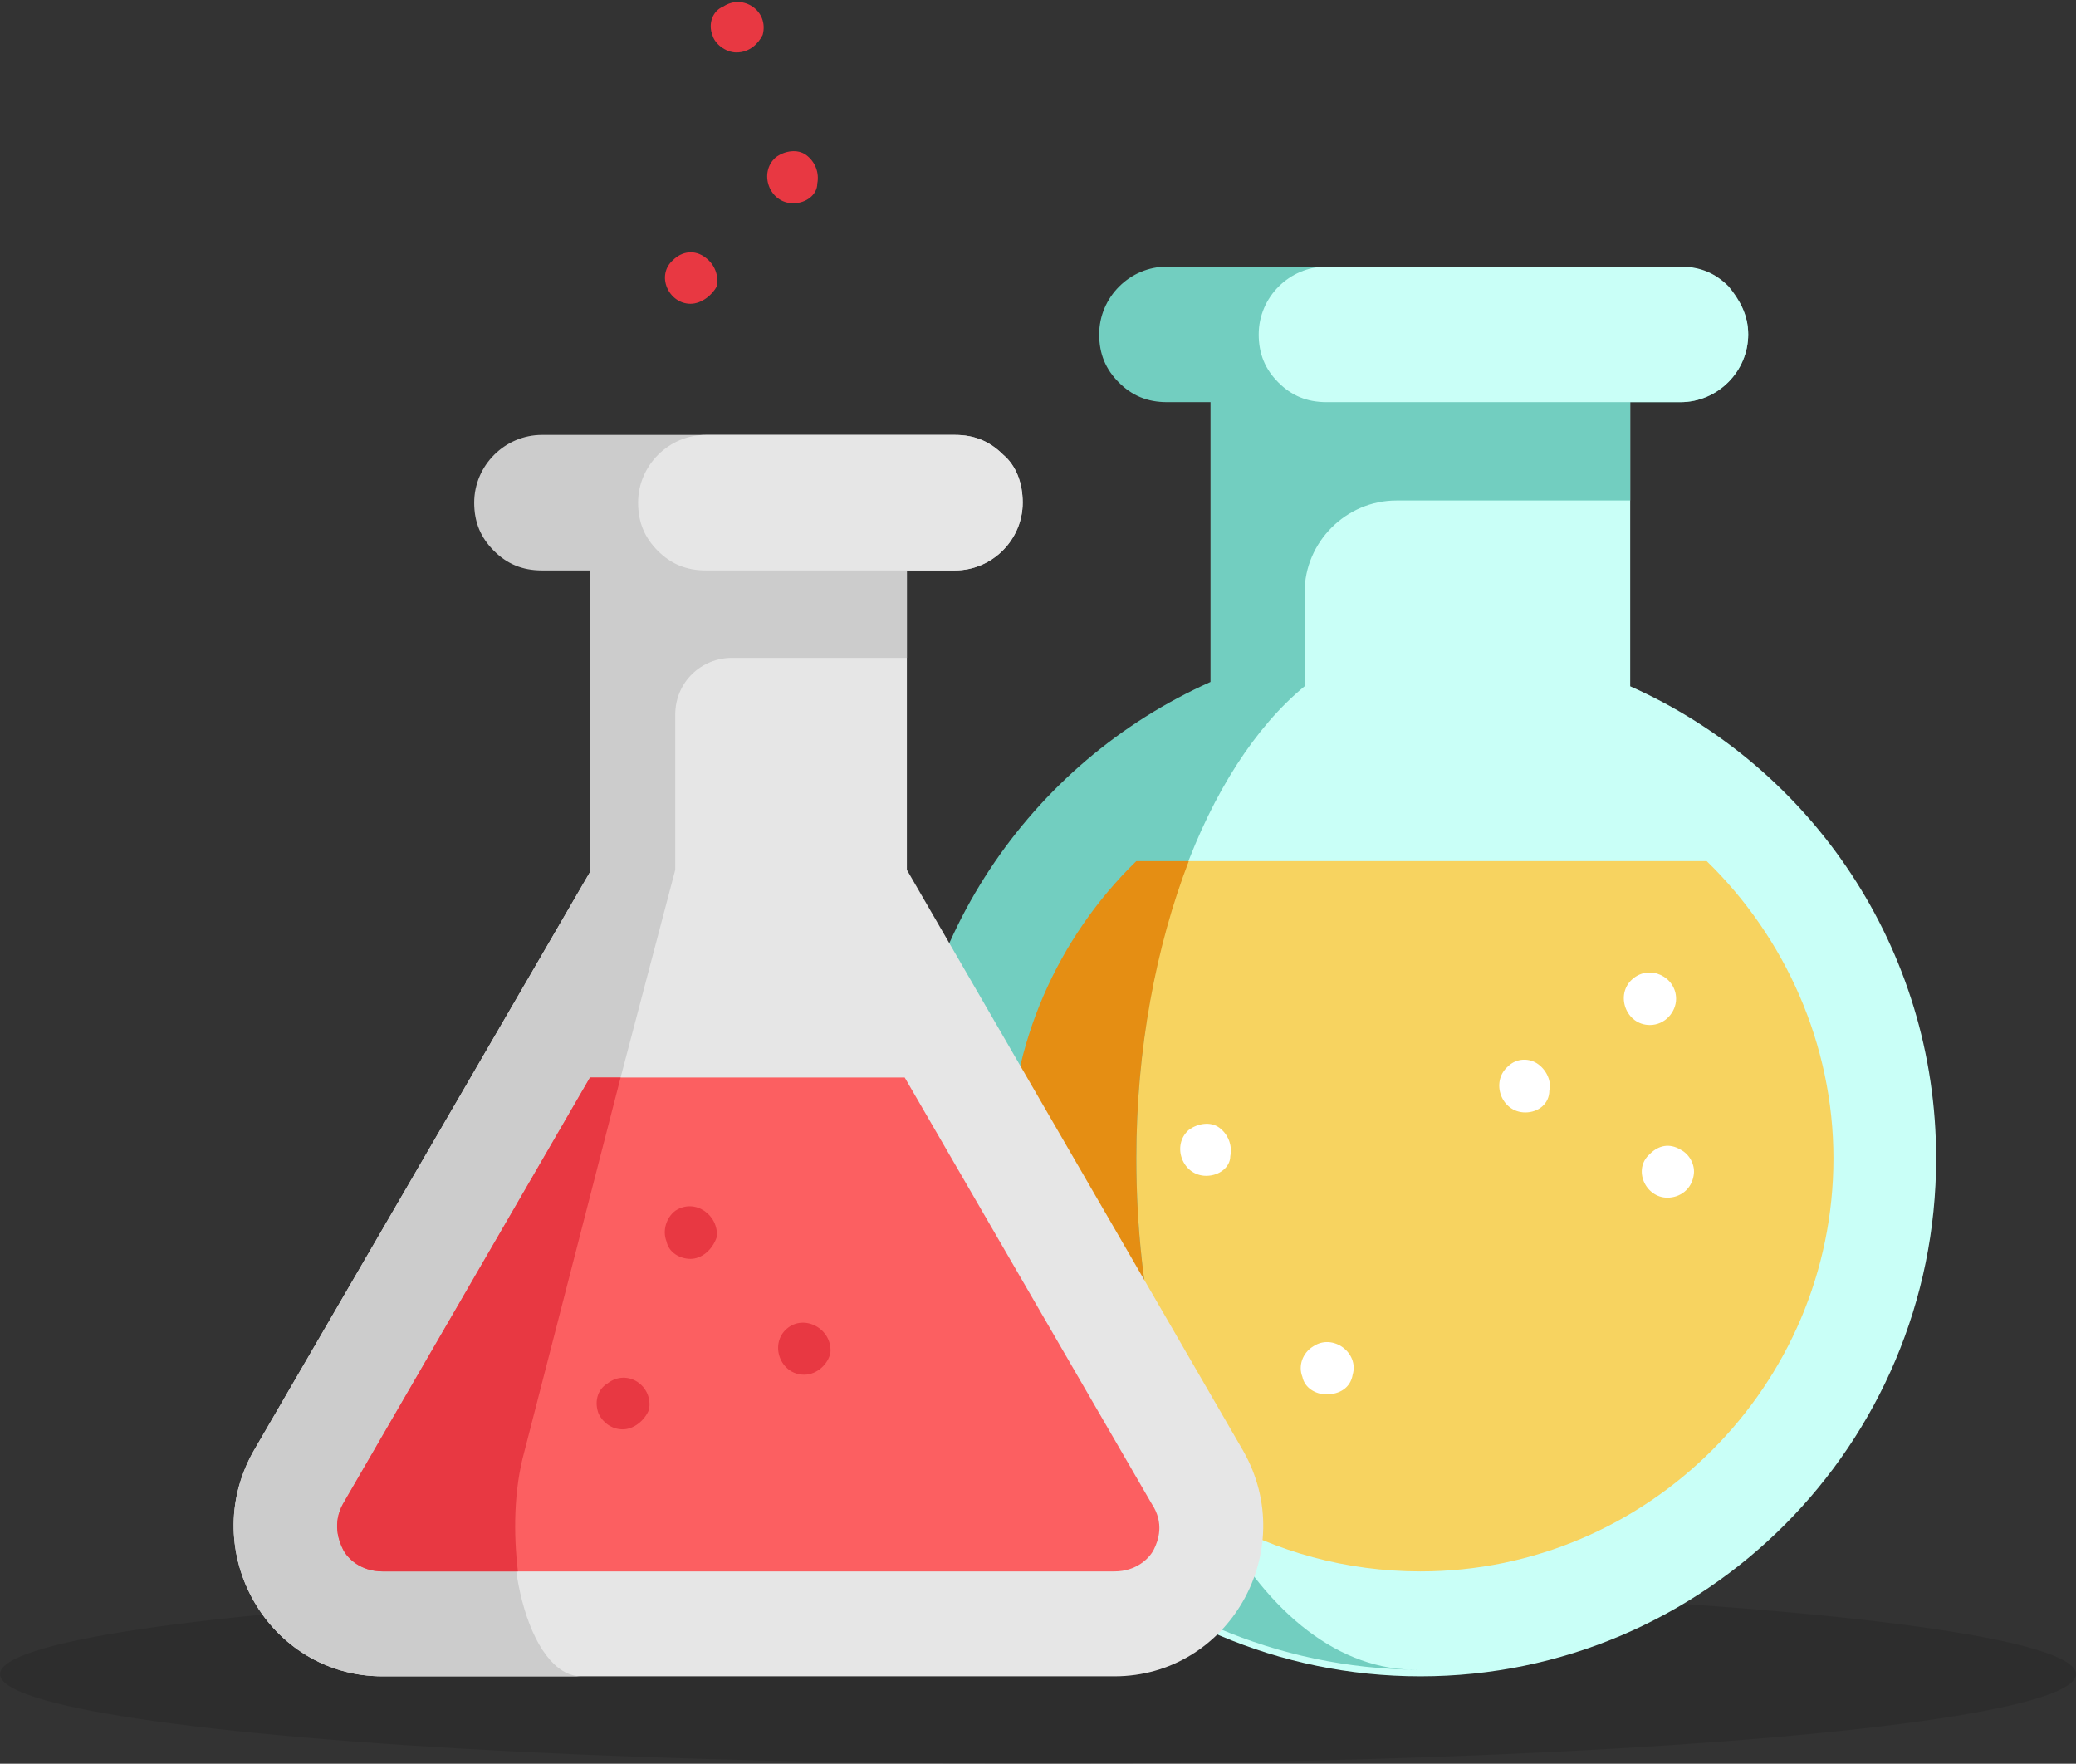 <?xml version="1.0" encoding="utf-8"?>
<!-- Generator: Adobe Illustrator 24.0.1, SVG Export Plug-In . SVG Version: 6.00 Build 0)  -->
<svg version="1.1" id="Layer_1" xmlns="http://www.w3.org/2000/svg" xmlns:xlink="http://www.w3.org/1999/xlink" x="0px" y="0px"
	 width="95px" height="80.7px" viewBox="0 0 95 80.7" style="enable-background:new 0 0 95 80.7;" xml:space="preserve">
<rect x="0" y="0" width="95" height="80.7" fill="#333333" stroke="none"/>
<style type="text/css">
	.st0{opacity:0.11;}
	.st1{fill:#C9FFF7;}
	.st2{fill:#F7D360;}
	.st3{fill:#72CEC0;}
	.st4{fill:#E58E13;}
	.st5{fill:#E6E6E6;}
	.st6{fill:#CCCCCC;}
	.st7{fill:#FC5F61;}
	.st8{fill:#E83842;}
	.st9{fill:#FFFFFF;}
</style>
<ellipse class="st0" cx="47.5" cy="76.6" rx="47.5" ry="4.1"/>
<path class="st1" d="M74.6,31.4V16H55.4v15.4c-8.3,3.7-14,12-14,21.6C41.4,66.1,52,76.7,65,76.7S88.6,66.1,88.6,53
	C88.6,43.4,82.9,35.1,74.6,31.4z"/>
<path class="st2" d="M83.9,53c0,10.4-8.5,18.9-18.9,18.9c-3.4,0-6.6-0.9-9.4-2.5C50,66.1,46.2,60,46.2,53c0-5.2,2.2-10.1,5.8-13.6
	h26.1C81.7,42.9,83.9,47.8,83.9,53z"/>
<path class="st3" d="M59.7,31.4v-4.3c0-2.3,1.9-4.2,4.2-4.2h10.7v-4.6l-3.8-3.5l-3.6-1l-11.8,4.4v13c-8.3,3.7-14,12-14,21.6
	c0,13,10.5,23.5,23.5,23.6C57.7,76.5,52,66,52,53C52,43.4,55.2,35.1,59.7,31.4z"/>
<path class="st4" d="M55.6,69.4C50,66.1,46.2,60,46.2,53c0-5.2,2.2-10.1,5.8-13.6h2.4C52.9,43.3,52,48,52,53
	C52,59.4,53.4,65.1,55.6,69.4z"/>
<path class="st5" d="M56.9,66.4L41.5,39.8V26.1H27v13.8L11.6,66.4C9,71,12.3,76.7,17.5,76.7H51C56.2,76.7,59.5,71,56.9,66.4z"/>
<path class="st6" d="M41.5,26.1l-4.5-2.5l-8.6,0.1L27,26.1v13.8L11.6,66.4C9,71,12.3,76.7,17.5,76.7h9.1c-2.4,0-3.9-5.7-2.7-10.3
	l7-26.6v-7.1c0-1.5,1.2-2.6,2.6-2.6h8V26.1z"/>
<path class="st6" d="M46.8,23c0,1.7-1.4,3.1-3.1,3.1H24.8c-0.9,0-1.6-0.3-2.2-0.9c-0.6-0.6-0.9-1.3-0.9-2.2c0-1.7,1.4-3.1,3.1-3.1
	h18.9c0.9,0,1.6,0.3,2.2,0.9C46.5,21.3,46.8,22.1,46.8,23z"/>
<path class="st5" d="M46.8,23c0,1.7-1.4,3.1-3.1,3.1H32.3c-0.9,0-1.6-0.3-2.2-0.9c-0.6-0.6-0.9-1.3-0.9-2.2c0-1.7,1.4-3.1,3.1-3.1
	h11.4c0.9,0,1.6,0.3,2.2,0.9C46.5,21.3,46.8,22.1,46.8,23z"/>
<path class="st3" d="M80,15.3c0,1.7-1.4,3.1-3.1,3.1H53.4c-0.9,0-1.6-0.3-2.2-0.9c-0.6-0.6-0.9-1.3-0.9-2.2c0-1.7,1.4-3.1,3.1-3.1
	h23.4c0.9,0,1.6,0.3,2.2,0.9C79.6,13.7,80,14.4,80,15.3z"/>
<path class="st1" d="M80,15.3c0,1.7-1.4,3.1-3.1,3.1H60.7c-0.9,0-1.6-0.3-2.2-0.9c-0.6-0.6-0.9-1.3-0.9-2.2c0-1.7,1.4-3.1,3.1-3.1
	h16.2c0.9,0,1.6,0.3,2.2,0.9C79.6,13.7,80,14.4,80,15.3z"/>
<path class="st7" d="M52.8,70.9c-0.2,0.4-0.8,1-1.8,1H17.5c-1,0-1.6-0.6-1.8-1c-0.2-0.4-0.5-1.2,0-2.1L27,49.3h14.4l11.3,19.5
	C53.3,69.7,53,70.5,52.8,70.9z"/>
<g>
	<path class="st8" d="M24,66.4c-0.5,1.8-0.5,3.8-0.3,5.5h-6.2c-1,0-1.6-0.6-1.8-1c-0.2-0.4-0.5-1.2,0-2.1L27,49.3h1.4L24,66.4z"/>
	<path class="st8" d="M36.8,62.9c-1.1,0-1.6-1.4-0.8-2.1c0.8-0.7,2.1,0,2,1.1C37.9,62.4,37.4,62.9,36.8,62.9z"/>
	<path class="st8" d="M31.6,13.9c-1,0-1.6-1.3-0.8-2c0.4-0.4,1-0.5,1.5-0.1c0.4,0.3,0.6,0.8,0.5,1.3C32.6,13.5,32.1,13.9,31.6,13.9z
		"/>
	<path class="st8" d="M36.3,9.3c-1.1,0-1.6-1.4-0.8-2.1c0.4-0.3,1-0.4,1.4-0.1c0.4,0.3,0.6,0.8,0.5,1.3C37.4,8.9,36.9,9.3,36.3,9.3z
		"/>
	<path class="st8" d="M33.7,2.4c-0.5,0-1-0.4-1.1-0.8c-0.2-0.5,0-1.1,0.5-1.3c0.9-0.6,2.1,0.2,1.8,1.3C34.7,2,34.3,2.4,33.7,2.4z"/>
</g>
<path class="st9" d="M75.5,46.9c-1.1,0-1.6-1.4-0.8-2.1c0.8-0.7,2-0.1,2,0.9C76.7,46.3,76.2,46.9,75.5,46.9z"/>
<path class="st9" d="M76.3,54.8c-1,0-1.6-1.3-0.8-2c0.4-0.4,0.9-0.5,1.4-0.2c0.4,0.2,0.7,0.7,0.6,1.2C77.4,54.4,76.9,54.8,76.3,54.8
	z"/>
<path class="st9" d="M60.7,63.8c-0.5,0-1-0.3-1.1-0.8c-0.2-0.5,0-1.1,0.5-1.4c0.9-0.6,2.1,0.3,1.8,1.3
	C61.8,63.5,61.3,63.8,60.7,63.8z"/>
<path class="st9" d="M55.2,53.8c-1.1,0-1.6-1.4-0.8-2.1c0.4-0.3,1-0.4,1.4-0.1c0.4,0.3,0.6,0.8,0.5,1.3
	C56.3,53.4,55.8,53.8,55.2,53.8z"/>
<path class="st9" d="M69.8,50.9c-1.1,0-1.6-1.4-0.8-2.1c0.4-0.4,1-0.4,1.4-0.1c0.4,0.3,0.6,0.8,0.5,1.2
	C70.9,50.5,70.4,50.9,69.8,50.9z"/>
<path class="st8" d="M28.5,65.4c-0.5,0-0.9-0.3-1.1-0.7c-0.2-0.5-0.1-1.1,0.4-1.4c0.9-0.7,2.1,0.1,1.9,1.2
	C29.5,65,29,65.4,28.5,65.4z"/>
<path class="st8" d="M31.6,57.6c-0.5,0-1-0.3-1.1-0.8c-0.2-0.5,0-1.1,0.4-1.4c0.9-0.6,2,0.2,1.9,1.2C32.6,57.2,32.1,57.6,31.6,57.6z
	"/>
</svg>
